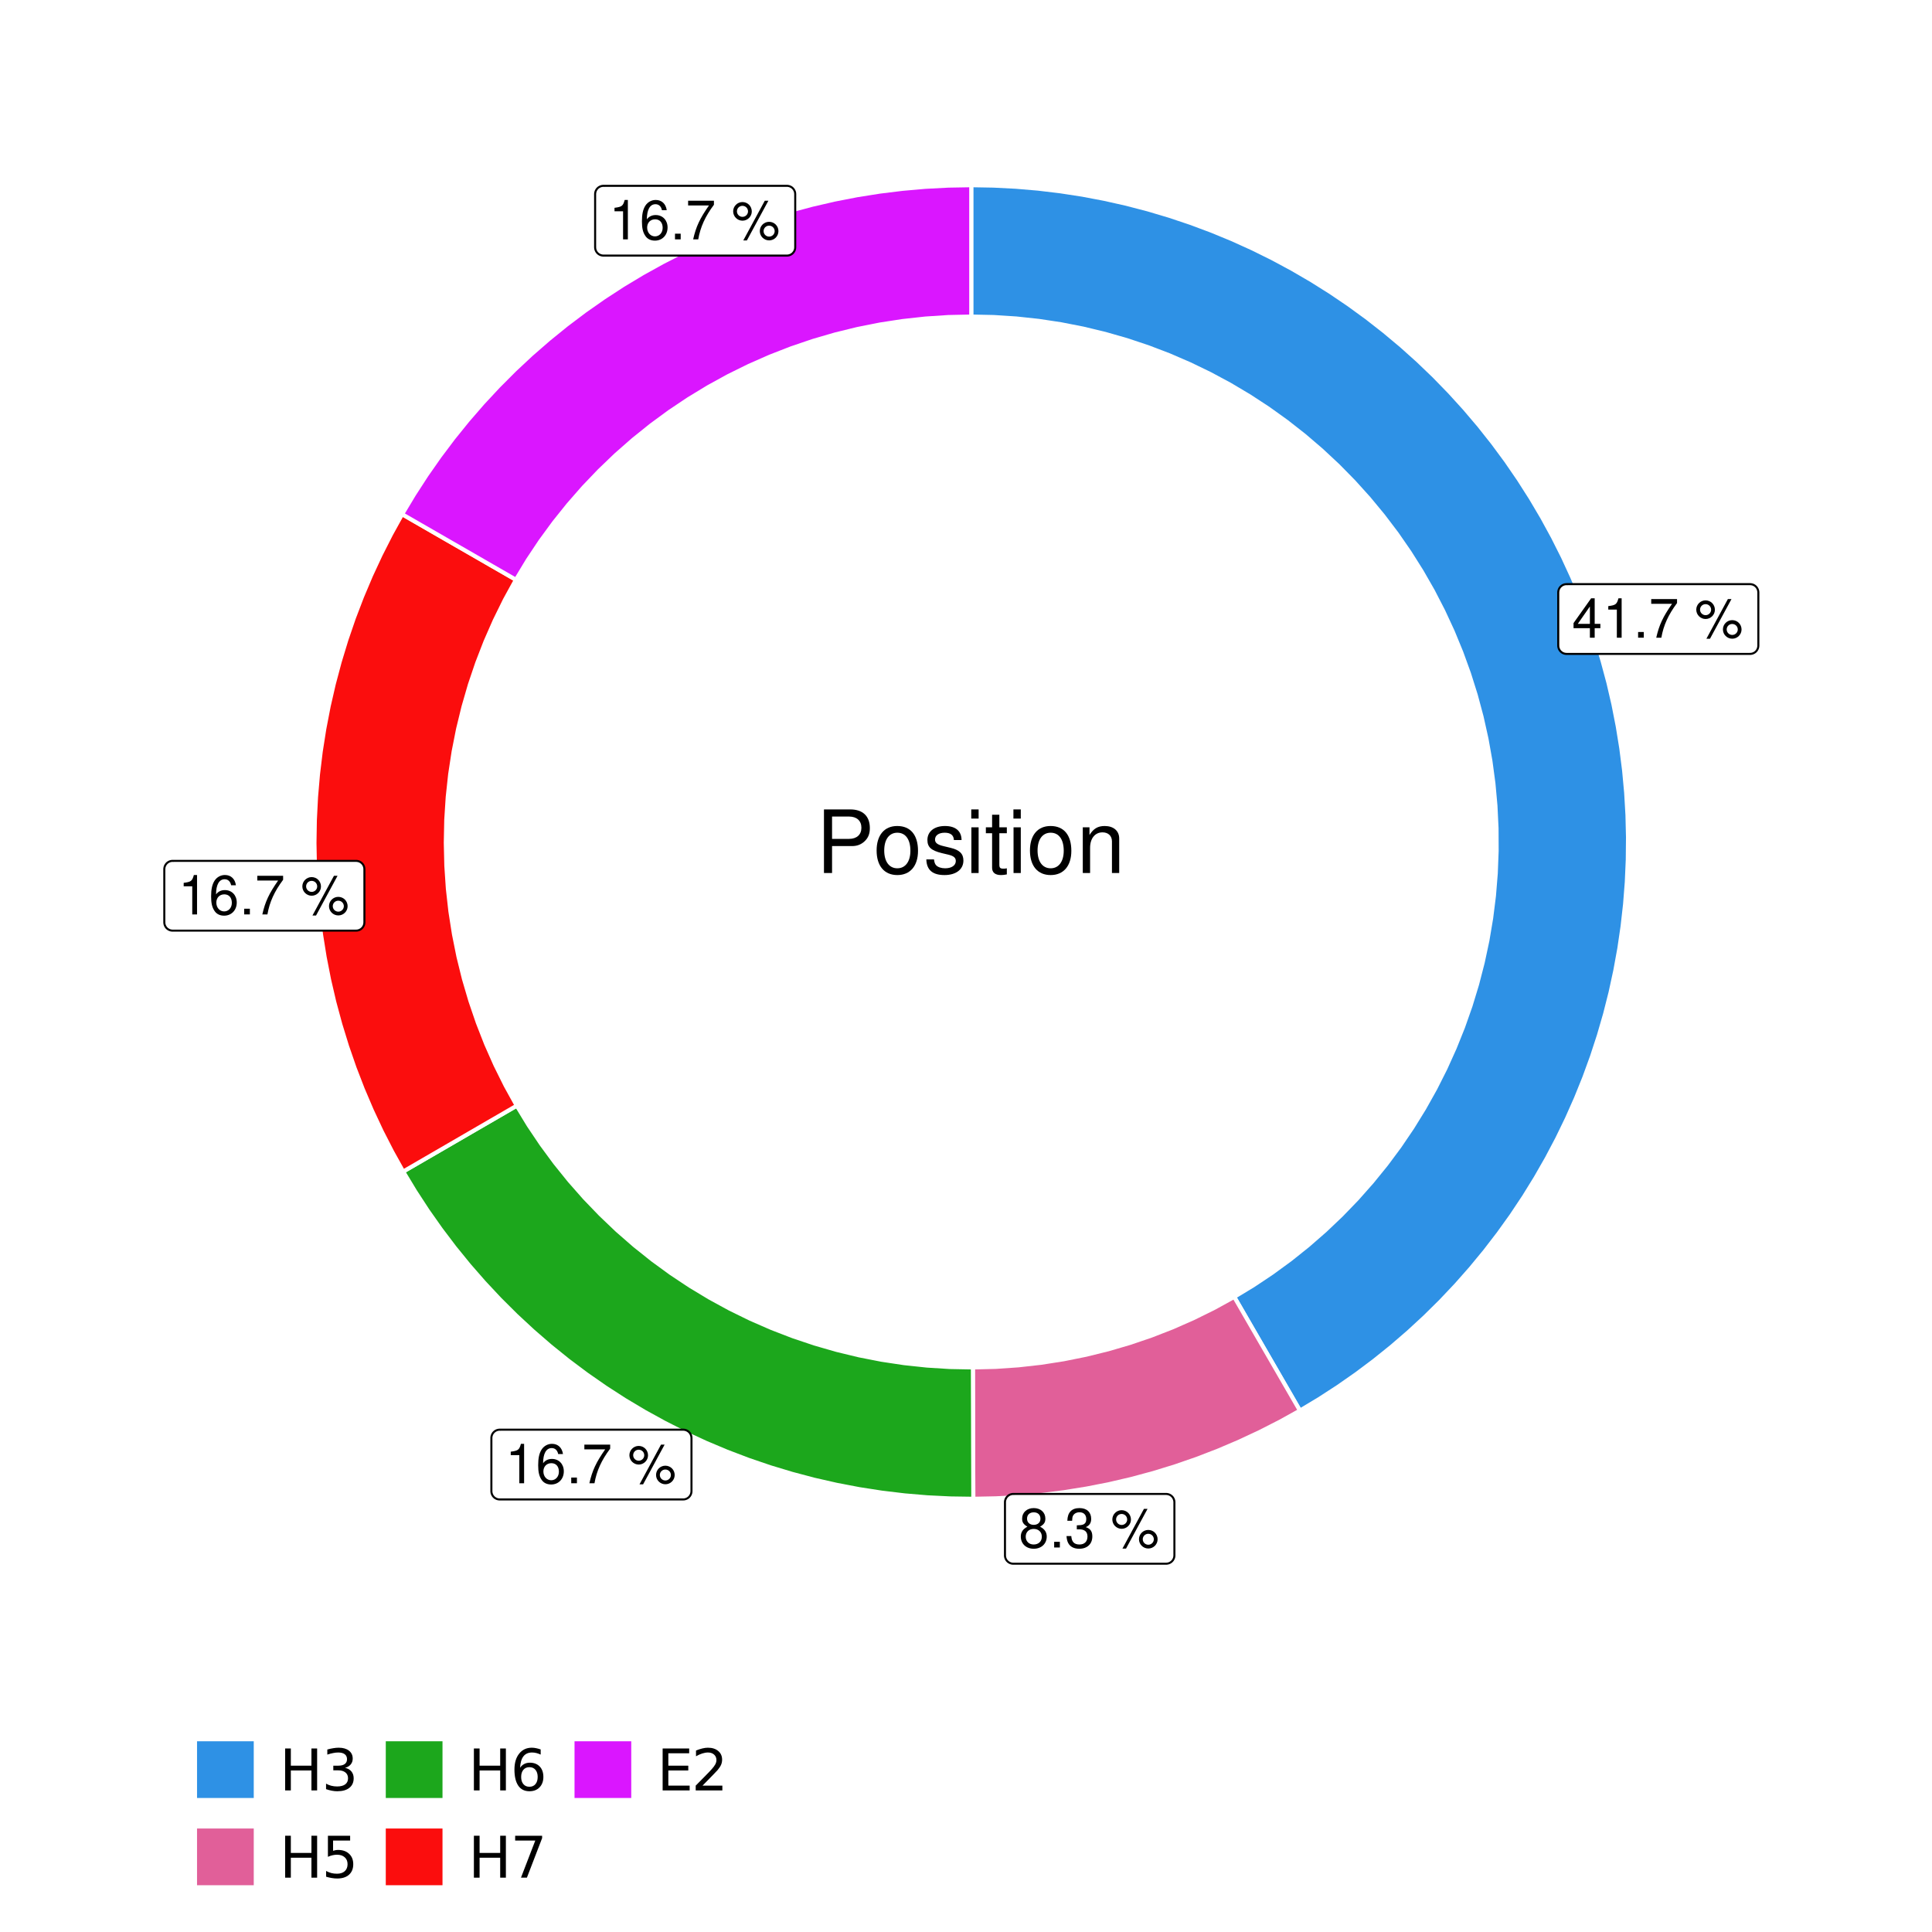 <?xml version="1.0" encoding="UTF-8"?>
<svg xmlns="http://www.w3.org/2000/svg" xmlns:xlink="http://www.w3.org/1999/xlink" width="504pt" height="504pt" viewBox="0 0 504 504" version="1.1">
<defs>
<g>
<symbol overflow="visible" id="glyph0-0">
<path style="stroke:none;" d=""/>
</symbol>
<symbol overflow="visible" id="glyph0-1">
<path style="stroke:none;" d="M 4.656 -2.484 L 4.656 0 L 5.906 0 L 5.906 -2.484 L 7.391 -2.484 L 7.391 -3.609 L 5.906 -3.609 L 5.906 -10.281 L 4.984 -10.281 L 0.391 -3.812 L 0.391 -2.484 Z M 4.656 -3.609 L 1.5 -3.609 L 4.656 -8.141 Z M 4.656 -3.609 "/>
</symbol>
<symbol overflow="visible" id="glyph0-2">
<path style="stroke:none;" d="M 3.688 -7.328 L 3.688 0 L 4.938 0 L 4.938 -10.281 L 4.109 -10.281 C 3.672 -8.703 3.391 -8.484 1.453 -8.234 L 1.453 -7.328 Z M 3.688 -7.328 "/>
</symbol>
<symbol overflow="visible" id="glyph0-3">
<path style="stroke:none;" d="M 2.719 -1.484 L 1.234 -1.484 L 1.234 0 L 2.719 0 Z M 2.719 -1.484 "/>
</symbol>
<symbol overflow="visible" id="glyph0-4">
<path style="stroke:none;" d="M 7.391 -10.078 L 0.656 -10.078 L 0.656 -8.844 L 6.094 -8.844 C 3.703 -5.422 2.719 -3.312 1.969 0 L 3.297 0 C 3.859 -3.234 5.125 -6 7.391 -9.031 Z M 7.391 -10.078 "/>
</symbol>
<symbol overflow="visible" id="glyph0-5">
<path style="stroke:none;" d=""/>
</symbol>
<symbol overflow="visible" id="glyph0-6">
<path style="stroke:none;" d="M 2.828 -9.734 C 1.5 -9.734 0.406 -8.641 0.406 -7.312 C 0.406 -5.969 1.5 -4.875 2.844 -4.875 C 4.172 -4.875 5.266 -5.969 5.266 -7.281 C 5.266 -8.656 4.188 -9.734 2.828 -9.734 Z M 2.828 -8.75 C 3.641 -8.75 4.281 -8.109 4.281 -7.297 C 4.281 -6.516 3.625 -5.875 2.844 -5.875 C 2.047 -5.875 1.391 -6.516 1.391 -7.312 C 1.391 -8.109 2.031 -8.75 2.828 -8.75 Z M 8.656 -10.078 L 3.047 0.281 L 3.984 0.281 L 9.594 -10.078 Z M 9.781 -4.578 C 8.453 -4.578 7.359 -3.5 7.359 -2.156 C 7.359 -0.812 8.453 0.266 9.797 0.266 C 11.125 0.266 12.219 -0.812 12.219 -2.141 C 12.219 -3.5 11.141 -4.578 9.781 -4.578 Z M 9.781 -3.578 C 10.594 -3.578 11.234 -2.938 11.234 -2.141 C 11.234 -1.359 10.578 -0.719 9.797 -0.719 C 8.984 -0.719 8.344 -1.359 8.344 -2.156 C 8.344 -2.938 8.984 -3.578 9.781 -3.578 Z M 9.781 -3.578 "/>
</symbol>
<symbol overflow="visible" id="glyph0-7">
<path style="stroke:none;" d="M 5.562 -5.422 C 6.609 -6.062 6.938 -6.562 6.938 -7.531 C 6.938 -9.156 5.703 -10.281 3.906 -10.281 C 2.141 -10.281 0.875 -9.156 0.875 -7.547 C 0.875 -6.562 1.203 -6.078 2.25 -5.422 C 1.094 -4.828 0.531 -4 0.531 -2.859 C 0.531 -0.984 1.906 0.328 3.906 0.328 C 5.906 0.328 7.297 -0.984 7.297 -2.859 C 7.297 -4 6.719 -4.828 5.562 -5.422 Z M 3.906 -9.172 C 4.984 -9.172 5.656 -8.531 5.656 -7.5 C 5.656 -6.547 4.969 -5.906 3.906 -5.906 C 2.844 -5.906 2.156 -6.547 2.156 -7.531 C 2.156 -8.531 2.844 -9.172 3.906 -9.172 Z M 3.906 -4.844 C 5.156 -4.844 6.016 -4.031 6.016 -2.828 C 6.016 -1.594 5.172 -0.781 3.875 -0.781 C 2.656 -0.781 1.812 -1.625 1.812 -2.812 C 1.812 -4.031 2.641 -4.844 3.906 -4.844 Z M 3.906 -4.844 "/>
</symbol>
<symbol overflow="visible" id="glyph0-8">
<path style="stroke:none;" d="M 3.141 -4.734 L 3.828 -4.734 C 5.188 -4.734 5.922 -4.094 5.922 -2.859 C 5.922 -1.562 5.141 -0.781 3.844 -0.781 C 2.453 -0.781 1.797 -1.484 1.703 -2.984 L 0.453 -2.984 C 0.516 -2.156 0.656 -1.625 0.891 -1.172 C 1.422 -0.172 2.406 0.328 3.781 0.328 C 5.859 0.328 7.188 -0.922 7.188 -2.875 C 7.188 -4.188 6.703 -4.891 5.484 -5.312 C 6.422 -5.703 6.891 -6.406 6.891 -7.453 C 6.891 -9.219 5.75 -10.281 3.828 -10.281 C 1.797 -10.281 0.719 -9.141 0.672 -6.969 L 1.922 -6.969 C 1.938 -7.594 1.984 -7.953 2.141 -8.266 C 2.438 -8.844 3.062 -9.188 3.844 -9.188 C 4.953 -9.188 5.609 -8.516 5.609 -7.406 C 5.609 -6.688 5.359 -6.234 4.812 -6 C 4.469 -5.859 4.016 -5.797 3.141 -5.781 Z M 3.141 -4.734 "/>
</symbol>
<symbol overflow="visible" id="glyph0-9">
<path style="stroke:none;" d="M 7.078 -7.609 C 6.844 -9.281 5.766 -10.281 4.219 -10.281 C 3.109 -10.281 2.125 -9.734 1.516 -8.812 C 0.875 -7.812 0.609 -6.562 0.609 -4.688 C 0.609 -2.953 0.859 -1.859 1.469 -0.953 C 2 -0.109 2.891 0.328 4 0.328 C 5.922 0.328 7.297 -1.109 7.297 -3.109 C 7.297 -5 6.016 -6.344 4.203 -6.344 C 3.219 -6.344 2.438 -5.969 1.891 -5.219 C 1.906 -7.766 2.703 -9.172 4.141 -9.172 C 5.016 -9.172 5.625 -8.609 5.828 -7.609 Z M 4.047 -5.234 C 5.266 -5.234 6.016 -4.375 6.016 -3.016 C 6.016 -1.719 5.156 -0.781 4.016 -0.781 C 2.844 -0.781 1.969 -1.766 1.969 -3.078 C 1.969 -4.344 2.812 -5.234 4.047 -5.234 Z M 4.047 -5.234 "/>
</symbol>
<symbol overflow="visible" id="glyph1-0">
<path style="stroke:none;" d=""/>
</symbol>
<symbol overflow="visible" id="glyph1-1">
<path style="stroke:none;" d="M 4.188 -7.031 L 9.406 -7.031 C 10.703 -7.031 11.719 -7.422 12.609 -8.219 C 13.609 -9.125 14.047 -10.203 14.047 -11.719 C 14.047 -14.844 12.203 -16.594 8.922 -16.594 L 2.078 -16.594 L 2.078 0 L 4.188 0 Z M 4.188 -8.906 L 4.188 -14.734 L 8.609 -14.734 C 10.625 -14.734 11.844 -13.641 11.844 -11.812 C 11.844 -10 10.625 -8.906 8.609 -8.906 Z M 4.188 -8.906 "/>
</symbol>
<symbol overflow="visible" id="glyph1-2">
<path style="stroke:none;" d="M 6.188 -12.266 C 2.828 -12.266 0.812 -9.875 0.812 -5.875 C 0.812 -1.844 2.828 0.531 6.219 0.531 C 9.578 0.531 11.609 -1.859 11.609 -5.781 C 11.609 -9.922 9.656 -12.266 6.188 -12.266 Z M 6.219 -10.516 C 8.359 -10.516 9.625 -8.766 9.625 -5.812 C 9.625 -2.984 8.312 -1.234 6.219 -1.234 C 4.094 -1.234 2.797 -2.984 2.797 -5.875 C 2.797 -8.766 4.094 -10.516 6.219 -10.516 Z M 6.219 -10.516 "/>
</symbol>
<symbol overflow="visible" id="glyph1-3">
<path style="stroke:none;" d="M 9.969 -8.609 C 9.953 -10.953 8.406 -12.266 5.641 -12.266 C 2.875 -12.266 1.062 -10.844 1.062 -8.625 C 1.062 -6.766 2.031 -5.875 4.844 -5.188 L 6.625 -4.766 C 7.938 -4.438 8.469 -3.969 8.469 -3.125 C 8.469 -1.984 7.359 -1.234 5.688 -1.234 C 4.672 -1.234 3.797 -1.531 3.328 -2.031 C 3.031 -2.375 2.891 -2.703 2.781 -3.547 L 0.781 -3.547 C 0.859 -0.797 2.406 0.531 5.531 0.531 C 8.531 0.531 10.453 -0.953 10.453 -3.25 C 10.453 -5.031 9.453 -6.016 7.078 -6.578 L 5.266 -7.016 C 3.703 -7.375 3.047 -7.875 3.047 -8.719 C 3.047 -9.828 4.031 -10.516 5.578 -10.516 C 7.109 -10.516 7.922 -9.859 7.969 -8.609 Z M 9.969 -8.609 "/>
</symbol>
<symbol overflow="visible" id="glyph1-4">
<path style="stroke:none;" d="M 3.422 -11.922 L 1.531 -11.922 L 1.531 0 L 3.422 0 Z M 3.422 -16.594 L 1.5 -16.594 L 1.5 -14.203 L 3.422 -14.203 Z M 3.422 -16.594 "/>
</symbol>
<symbol overflow="visible" id="glyph1-5">
<path style="stroke:none;" d="M 5.781 -11.922 L 3.828 -11.922 L 3.828 -15.203 L 1.938 -15.203 L 1.938 -11.922 L 0.312 -11.922 L 0.312 -10.375 L 1.938 -10.375 L 1.938 -1.359 C 1.938 -0.141 2.75 0.531 4.234 0.531 C 4.734 0.531 5.141 0.484 5.781 0.359 L 5.781 -1.234 C 5.516 -1.156 5.266 -1.141 4.875 -1.141 C 4.047 -1.141 3.828 -1.359 3.828 -2.203 L 3.828 -10.375 L 5.781 -10.375 Z M 5.781 -11.922 "/>
</symbol>
<symbol overflow="visible" id="glyph1-6">
<path style="stroke:none;" d="M 1.594 -11.922 L 1.594 0 L 3.5 0 L 3.5 -6.578 C 3.5 -9.016 4.781 -10.609 6.734 -10.609 C 8.234 -10.609 9.203 -9.703 9.203 -8.266 L 9.203 0 L 11.094 0 L 11.094 -9.016 C 11.094 -11 9.609 -12.266 7.312 -12.266 C 5.531 -12.266 4.391 -11.594 3.344 -9.922 L 3.344 -11.922 Z M 1.594 -11.922 "/>
</symbol>
<symbol overflow="visible" id="glyph2-0">
<path style="stroke:none;" d="M 0.75 2.656 L 0.75 -10.578 L 8.25 -10.578 L 8.25 2.656 Z M 1.594 1.812 L 7.406 1.812 L 7.406 -9.734 L 1.594 -9.734 Z M 1.594 1.812 "/>
</symbol>
<symbol overflow="visible" id="glyph2-1">
<path style="stroke:none;" d="M 1.469 -10.938 L 2.953 -10.938 L 2.953 -6.453 L 8.328 -6.453 L 8.328 -10.938 L 9.812 -10.938 L 9.812 0 L 8.328 0 L 8.328 -5.203 L 2.953 -5.203 L 2.953 0 L 1.469 0 Z M 1.469 -10.938 "/>
</symbol>
<symbol overflow="visible" id="glyph2-2">
<path style="stroke:none;" d="M 6.094 -5.891 C 6.801 -5.742 7.352 -5.43 7.75 -4.953 C 8.145 -4.473 8.344 -3.879 8.344 -3.172 C 8.344 -2.098 7.969 -1.266 7.219 -0.672 C 6.477 -0.078 5.426 0.219 4.062 0.219 C 3.602 0.219 3.129 0.172 2.641 0.078 C 2.16 -0.016 1.66 -0.148 1.141 -0.328 L 1.141 -1.766 C 1.555 -1.523 2.004 -1.344 2.484 -1.219 C 2.973 -1.094 3.484 -1.031 4.016 -1.031 C 4.941 -1.031 5.648 -1.211 6.141 -1.578 C 6.629 -1.941 6.875 -2.473 6.875 -3.172 C 6.875 -3.816 6.645 -4.32 6.188 -4.688 C 5.738 -5.051 5.113 -5.234 4.312 -5.234 L 3.031 -5.234 L 3.031 -6.453 L 4.359 -6.453 C 5.086 -6.453 5.645 -6.598 6.031 -6.891 C 6.414 -7.18 6.609 -7.598 6.609 -8.141 C 6.609 -8.703 6.41 -9.133 6.016 -9.438 C 5.617 -9.738 5.051 -9.891 4.312 -9.891 C 3.906 -9.891 3.469 -9.844 3 -9.75 C 2.539 -9.664 2.031 -9.531 1.469 -9.344 L 1.469 -10.672 C 2.031 -10.828 2.555 -10.941 3.047 -11.016 C 3.535 -11.098 4 -11.141 4.438 -11.141 C 5.562 -11.141 6.453 -10.883 7.109 -10.375 C 7.766 -9.863 8.094 -9.172 8.094 -8.297 C 8.094 -7.691 7.914 -7.18 7.562 -6.766 C 7.219 -6.348 6.727 -6.055 6.094 -5.891 Z M 6.094 -5.891 "/>
</symbol>
<symbol overflow="visible" id="glyph2-3">
<path style="stroke:none;" d="M 1.625 -10.938 L 7.422 -10.938 L 7.422 -9.688 L 2.969 -9.688 L 2.969 -7.016 C 3.188 -7.086 3.398 -7.141 3.609 -7.172 C 3.828 -7.211 4.047 -7.234 4.266 -7.234 C 5.484 -7.234 6.445 -6.895 7.156 -6.219 C 7.875 -5.551 8.234 -4.648 8.234 -3.516 C 8.234 -2.336 7.863 -1.422 7.125 -0.766 C 6.395 -0.109 5.363 0.219 4.031 0.219 C 3.57 0.219 3.102 0.176 2.625 0.094 C 2.156 0.02 1.664 -0.094 1.156 -0.25 L 1.156 -1.75 C 1.594 -1.508 2.047 -1.328 2.516 -1.203 C 2.984 -1.086 3.477 -1.031 4 -1.031 C 4.852 -1.031 5.523 -1.25 6.016 -1.688 C 6.504 -2.133 6.75 -2.742 6.75 -3.516 C 6.75 -4.273 6.504 -4.875 6.016 -5.312 C 5.523 -5.758 4.852 -5.984 4 -5.984 C 3.602 -5.984 3.207 -5.938 2.812 -5.844 C 2.426 -5.758 2.031 -5.625 1.625 -5.438 Z M 1.625 -10.938 "/>
</symbol>
<symbol overflow="visible" id="glyph2-4">
<path style="stroke:none;" d="M 4.953 -6.062 C 4.285 -6.062 3.758 -5.832 3.375 -5.375 C 2.988 -4.914 2.797 -4.297 2.797 -3.516 C 2.797 -2.723 2.988 -2.098 3.375 -1.641 C 3.758 -1.18 4.285 -0.953 4.953 -0.953 C 5.617 -0.953 6.145 -1.18 6.531 -1.641 C 6.914 -2.098 7.109 -2.723 7.109 -3.516 C 7.109 -4.297 6.914 -4.914 6.531 -5.375 C 6.145 -5.832 5.617 -6.062 4.953 -6.062 Z M 7.891 -10.688 L 7.891 -9.344 C 7.516 -9.52 7.141 -9.656 6.766 -9.75 C 6.391 -9.844 6.016 -9.891 5.641 -9.891 C 4.66 -9.891 3.91 -9.555 3.391 -8.891 C 2.879 -8.234 2.586 -7.238 2.516 -5.906 C 2.805 -6.332 3.164 -6.66 3.594 -6.891 C 4.031 -7.117 4.516 -7.234 5.047 -7.234 C 6.141 -7.234 7.004 -6.898 7.641 -6.234 C 8.273 -5.566 8.594 -4.66 8.594 -3.516 C 8.594 -2.391 8.258 -1.484 7.594 -0.797 C 6.938 -0.117 6.055 0.219 4.953 0.219 C 3.68 0.219 2.711 -0.266 2.047 -1.234 C 1.379 -2.211 1.047 -3.617 1.047 -5.453 C 1.047 -7.18 1.457 -8.562 2.281 -9.594 C 3.102 -10.625 4.203 -11.141 5.578 -11.141 C 5.953 -11.141 6.328 -11.098 6.703 -11.016 C 7.078 -10.941 7.473 -10.832 7.891 -10.688 Z M 7.891 -10.688 "/>
</symbol>
<symbol overflow="visible" id="glyph2-5">
<path style="stroke:none;" d="M 1.234 -10.938 L 8.266 -10.938 L 8.266 -10.312 L 4.297 0 L 2.75 0 L 6.484 -9.688 L 1.234 -9.688 Z M 1.234 -10.938 "/>
</symbol>
<symbol overflow="visible" id="glyph2-6">
<path style="stroke:none;" d="M 1.469 -10.938 L 8.391 -10.938 L 8.391 -9.688 L 2.953 -9.688 L 2.953 -6.453 L 8.156 -6.453 L 8.156 -5.203 L 2.953 -5.203 L 2.953 -1.25 L 8.516 -1.25 L 8.516 0 L 1.469 0 Z M 1.469 -10.938 "/>
</symbol>
<symbol overflow="visible" id="glyph2-7">
<path style="stroke:none;" d="M 2.875 -1.25 L 8.047 -1.25 L 8.047 0 L 1.094 0 L 1.094 -1.25 C 1.656 -1.82 2.422 -2.598 3.391 -3.578 C 4.359 -4.555 4.969 -5.191 5.219 -5.484 C 5.695 -6.016 6.031 -6.461 6.219 -6.828 C 6.406 -7.203 6.5 -7.566 6.5 -7.922 C 6.5 -8.504 6.297 -8.977 5.891 -9.344 C 5.484 -9.707 4.953 -9.891 4.297 -9.891 C 3.828 -9.891 3.332 -9.805 2.812 -9.641 C 2.301 -9.484 1.754 -9.238 1.172 -8.906 L 1.172 -10.406 C 1.766 -10.645 2.32 -10.828 2.844 -10.953 C 3.363 -11.078 3.836 -11.141 4.266 -11.141 C 5.398 -11.141 6.301 -10.852 6.969 -10.281 C 7.645 -9.719 7.984 -8.961 7.984 -8.016 C 7.984 -7.566 7.898 -7.141 7.734 -6.734 C 7.566 -6.328 7.258 -5.852 6.812 -5.312 C 6.688 -5.164 6.297 -4.754 5.641 -4.078 C 4.992 -3.398 4.07 -2.457 2.875 -1.25 Z M 2.875 -1.25 "/>
</symbol>
</g>
<clipPath id="clip1">
  <path d="M 30.98 0 L 473.023 0 L 473.023 504 L 30.98 504 Z M 30.98 0 "/>
</clipPath>
<clipPath id="clip2">
  <path d="M 39.199 5.48 L 467.543 5.48 L 467.543 433.824 L 39.199 433.824 Z M 39.199 5.48 "/>
</clipPath>
</defs>
<g id="surface4">
<rect x="0" y="0" width="504" height="504" style="fill:rgb(100%,100%,100%);fill-opacity:1;stroke:none;"/>
<g clip-path="url(#clip1)" clip-rule="nonzero">
<path style="fill-rule:nonzero;fill:rgb(100%,100%,100%);fill-opacity:1;stroke-width:1.067;stroke-linecap:round;stroke-linejoin:round;stroke:rgb(100%,100%,100%);stroke-opacity:1;stroke-miterlimit:10;" d="M 30.98 504 L 473.023 504 L 473.023 0 L 30.98 0 Z M 30.98 504 "/>
</g>
<g clip-path="url(#clip2)" clip-rule="nonzero">
<path style=" stroke:none;fill-rule:nonzero;fill:rgb(100%,100%,100%);fill-opacity:1;" d="M 39.199 433.824 L 467.543 433.824 L 467.543 5.48 L 39.199 5.48 Z M 39.199 433.824 "/>
</g>
<path style="fill-rule:nonzero;fill:rgb(18.039%,56.863%,89.804%);fill-opacity:1;stroke-width:1.067;stroke-linecap:butt;stroke-linejoin:miter;stroke:rgb(100%,100%,100%);stroke-opacity:1;stroke-miterlimit:10;" d="M 321.969 338.32 L 339.117 367.988 L 344.109 364.988 L 348.996 361.82 L 353.773 358.488 L 358.434 354.996 L 362.973 351.348 L 367.383 347.547 L 371.664 343.598 L 375.809 339.508 L 379.812 335.277 L 383.668 330.91 L 387.375 326.418 L 390.926 321.801 L 394.32 317.07 L 397.547 312.223 L 400.609 307.27 L 403.504 302.215 L 406.223 297.062 L 408.766 291.824 L 411.129 286.5 L 413.309 281.102 L 415.305 275.629 L 417.113 270.094 L 418.734 264.5 L 420.164 258.852 L 421.398 253.16 L 422.441 247.43 L 423.285 241.668 L 423.938 235.883 L 424.391 230.074 L 424.645 224.258 L 424.703 218.434 L 424.562 212.609 L 424.223 206.797 L 423.688 200.996 L 422.957 195.219 L 422.027 189.469 L 420.906 183.754 L 419.59 178.082 L 418.078 172.457 L 416.379 166.887 L 414.492 161.375 L 412.418 155.934 L 410.16 150.566 L 407.723 145.277 L 405.105 140.074 L 402.312 134.961 L 399.348 129.949 L 396.215 125.039 L 392.918 120.238 L 389.461 115.555 L 385.844 110.988 L 382.074 106.551 L 378.156 102.242 L 374.094 98.066 L 369.891 94.035 L 365.555 90.148 L 361.086 86.41 L 356.496 82.824 L 351.785 79.398 L 346.965 76.137 L 342.031 73.039 L 336.996 70.109 L 331.867 67.352 L 326.645 64.773 L 321.34 62.371 L 315.953 60.152 L 310.496 58.117 L 304.977 56.27 L 299.391 54.609 L 293.758 53.141 L 288.074 51.867 L 282.352 50.781 L 276.594 49.895 L 270.812 49.203 L 265.008 48.711 L 259.191 48.414 L 253.371 48.312 L 253.371 82.582 L 259.25 82.707 L 265.117 83.086 L 270.965 83.715 L 276.781 84.594 L 282.551 85.723 L 288.27 87.098 L 293.926 88.719 L 299.504 90.578 L 305 92.676 L 310.398 95.008 L 315.691 97.57 L 320.871 100.355 L 325.926 103.359 L 330.848 106.578 L 335.629 110.008 L 340.254 113.637 L 344.723 117.461 L 349.023 121.473 L 353.145 125.668 L 357.086 130.035 L 360.832 134.566 L 364.387 139.254 L 367.73 144.09 L 370.867 149.066 L 373.789 154.168 L 376.484 159.395 L 378.957 164.73 L 381.195 170.168 L 383.203 175.699 L 384.969 181.309 L 386.492 186.988 L 387.77 192.73 L 388.801 198.52 L 389.582 204.348 L 390.113 210.207 L 390.395 216.078 L 390.422 221.961 L 390.195 227.836 L 389.719 233.699 L 388.988 239.535 L 388.012 245.336 L 386.785 251.086 L 385.316 256.781 L 383.602 262.406 L 381.648 267.953 L 379.457 273.41 L 377.035 278.77 L 374.387 284.02 L 371.512 289.152 L 368.422 294.156 L 365.121 299.023 L 361.613 303.746 L 357.906 308.309 L 354.008 312.715 L 349.922 316.945 L 345.66 320.996 L 341.227 324.863 L 336.633 328.535 L 331.887 332.004 L 326.996 335.27 Z M 321.969 338.32 "/>
<path style="fill-rule:nonzero;fill:rgb(88.235%,37.255%,60%);fill-opacity:1;stroke-width:1.067;stroke-linecap:butt;stroke-linejoin:miter;stroke:rgb(100%,100%,100%);stroke-opacity:1;stroke-miterlimit:10;" d="M 253.801 356.723 L 253.82 363.574 L 253.844 370.43 L 253.863 377.281 L 253.887 384.137 L 253.906 390.988 L 259.855 390.867 L 265.797 390.539 L 271.727 390.004 L 277.629 389.262 L 283.504 388.316 L 289.344 387.172 L 295.141 385.82 L 300.883 384.27 L 306.57 382.52 L 312.195 380.574 L 317.746 378.434 L 323.223 376.102 L 328.613 373.582 L 333.914 370.879 L 339.117 367.988 L 321.969 338.32 L 316.75 341.188 L 311.418 343.824 L 305.973 346.227 L 300.43 348.391 L 294.797 350.312 L 289.09 351.984 L 283.312 353.41 L 277.477 354.586 L 271.598 355.504 L 265.684 356.168 L 259.75 356.574 Z M 253.801 356.723 "/>
<path style="fill-rule:nonzero;fill:rgb(10.98%,65.49%,10.98%);fill-opacity:1;stroke-width:1.067;stroke-linecap:butt;stroke-linejoin:miter;stroke:rgb(100%,100%,100%);stroke-opacity:1;stroke-miterlimit:10;" d="M 134.809 288.434 L 128.879 291.875 L 122.949 295.312 L 117.023 298.754 L 111.094 302.191 L 105.168 305.629 L 108.262 310.754 L 111.531 315.77 L 114.977 320.664 L 118.59 325.438 L 122.367 330.082 L 126.305 334.59 L 130.398 338.961 L 134.641 343.184 L 139.031 347.254 L 143.559 351.172 L 148.219 354.93 L 153.008 358.52 L 157.922 361.941 L 162.949 365.188 L 168.09 368.258 L 173.332 371.145 L 178.676 373.852 L 184.105 376.363 L 189.625 378.688 L 195.219 380.82 L 200.883 382.754 L 206.613 384.484 L 212.402 386.02 L 218.238 387.348 L 224.117 388.473 L 230.035 389.391 L 235.977 390.105 L 241.941 390.609 L 247.922 390.902 L 253.906 390.988 L 253.887 384.137 L 253.863 377.281 L 253.844 370.43 L 253.82 363.574 L 253.801 356.723 L 247.816 356.609 L 241.84 356.234 L 235.887 355.602 L 229.969 354.711 L 224.094 353.559 L 218.273 352.152 L 212.523 350.492 L 206.848 348.586 L 201.262 346.43 L 195.777 344.035 L 190.402 341.402 L 185.145 338.535 L 180.02 335.445 L 175.035 332.133 L 170.199 328.605 L 165.52 324.867 L 161.008 320.934 L 156.676 316.801 L 152.523 312.488 L 148.566 307.996 L 144.812 303.336 L 141.262 298.516 L 137.922 293.547 Z M 134.809 288.434 "/>
<path style="fill-rule:nonzero;fill:rgb(98.431%,5.098%,5.098%);fill-opacity:1;stroke-width:1.067;stroke-linecap:butt;stroke-linejoin:miter;stroke:rgb(100%,100%,100%);stroke-opacity:1;stroke-miterlimit:10;" d="M 134.594 151.242 L 128.652 147.82 L 122.715 144.398 L 116.773 140.98 L 104.898 134.137 L 102 139.375 L 99.289 144.715 L 96.766 150.141 L 94.434 155.656 L 92.293 161.246 L 90.352 166.91 L 88.609 172.637 L 87.066 178.422 L 85.727 184.258 L 84.594 190.133 L 83.664 196.047 L 82.945 201.992 L 82.434 207.957 L 82.129 213.934 L 82.031 219.922 L 82.145 225.906 L 82.469 231.883 L 83 237.848 L 83.742 243.785 L 84.688 249.699 L 85.84 255.574 L 87.195 261.402 L 88.758 267.184 L 90.52 272.906 L 92.477 278.562 L 94.633 284.145 L 96.984 289.652 L 99.523 295.074 L 102.254 300.402 L 105.168 305.629 L 111.094 302.191 L 117.023 298.754 L 122.949 295.312 L 128.879 291.875 L 134.809 288.434 L 131.918 283.191 L 129.258 277.828 L 126.836 272.355 L 124.656 266.777 L 122.723 261.113 L 121.035 255.371 L 119.602 249.559 L 118.426 243.688 L 117.504 237.773 L 116.84 231.824 L 116.441 225.852 L 116.301 219.867 L 116.422 213.883 L 116.805 207.906 L 117.445 201.957 L 118.348 196.039 L 119.508 190.164 L 120.926 184.348 L 122.59 178.598 L 124.508 172.93 L 126.672 167.348 L 129.078 161.863 L 131.719 156.492 Z M 134.594 151.242 "/>
<path style="fill-rule:nonzero;fill:rgb(85.49%,8.627%,100%);fill-opacity:1;stroke-width:1.067;stroke-linecap:butt;stroke-linejoin:miter;stroke:rgb(100%,100%,100%);stroke-opacity:1;stroke-miterlimit:10;" d="M 253.371 82.582 L 253.371 48.312 L 247.383 48.418 L 241.406 48.73 L 235.441 49.254 L 229.5 49.984 L 223.59 50.922 L 217.711 52.066 L 211.879 53.414 L 206.098 54.965 L 200.371 56.715 L 194.711 58.668 L 189.125 60.816 L 183.613 63.156 L 178.191 65.688 L 172.859 68.41 L 167.625 71.312 L 162.492 74.398 L 157.477 77.664 L 152.574 81.102 L 147.793 84.707 L 143.145 88.477 L 138.629 92.406 L 134.254 96.492 L 130.023 100.73 L 125.945 105.109 L 122.023 109.633 L 118.258 114.289 L 114.66 119.074 L 111.23 123.98 L 107.977 129.004 L 104.898 134.137 L 116.773 140.98 L 122.715 144.398 L 128.652 147.82 L 134.594 151.242 L 137.691 146.121 L 141.012 141.141 L 144.547 136.309 L 148.293 131.637 L 152.234 127.133 L 156.371 122.805 L 160.691 118.66 L 165.191 114.711 L 169.855 110.961 L 174.68 107.418 L 179.656 104.09 L 184.773 100.98 L 190.02 98.098 L 195.387 95.449 L 200.867 93.035 L 206.445 90.863 L 212.113 88.938 L 217.859 87.262 L 223.672 85.836 L 229.543 84.668 L 235.461 83.758 L 241.41 83.105 L 247.387 82.711 Z M 253.371 82.582 "/>
<path style="fill-rule:nonzero;fill:rgb(100%,100%,100%);fill-opacity:1;stroke-width:0.533;stroke-linecap:round;stroke-linejoin:round;stroke:rgb(0%,0%,0%);stroke-opacity:1;stroke-miterlimit:10;" d="M 408.656 170.586 L 456.539 170.586 L 456.449 170.582 L 456.797 170.57 L 457.137 170.5 L 457.465 170.375 L 457.766 170.203 L 458.035 169.984 L 458.266 169.723 L 458.449 169.43 L 458.586 169.109 L 458.668 168.77 L 458.699 168.426 L 458.699 154.543 L 458.668 154.199 L 458.586 153.859 L 458.449 153.543 L 458.266 153.246 L 458.035 152.988 L 457.766 152.766 L 457.465 152.594 L 457.137 152.469 L 456.797 152.402 L 456.539 152.387 L 408.656 152.387 L 408.918 152.402 L 408.57 152.387 L 408.227 152.43 L 407.891 152.523 L 407.578 152.676 L 407.293 152.871 L 407.039 153.113 L 406.832 153.391 L 406.672 153.699 L 406.559 154.027 L 406.504 154.371 L 406.496 154.543 L 406.496 168.426 L 406.504 168.25 L 406.504 168.598 L 406.559 168.941 L 406.672 169.273 L 406.832 169.578 L 407.039 169.855 L 407.293 170.098 L 407.578 170.297 L 407.891 170.445 L 408.227 170.543 L 408.57 170.582 Z M 408.656 170.586 "/>
<g style="fill:rgb(0%,0%,0%);fill-opacity:1;">
  <use xlink:href="#glyph0-1" x="410.098" y="166.354"/>
  <use xlink:href="#glyph0-2" x="418.098" y="166.354"/>
  <use xlink:href="#glyph0-3" x="426.098" y="166.354"/>
  <use xlink:href="#glyph0-4" x="430.098" y="166.354"/>
  <use xlink:href="#glyph0-5" x="438.098" y="166.354"/>
  <use xlink:href="#glyph0-6" x="442.098" y="166.354"/>
</g>
<path style="fill-rule:nonzero;fill:rgb(100%,100%,100%);fill-opacity:1;stroke-width:0.533;stroke-linecap:round;stroke-linejoin:round;stroke:rgb(0%,0%,0%);stroke-opacity:1;stroke-miterlimit:10;" d="M 264.328 407.926 L 304.207 407.926 L 304.121 407.926 L 304.465 407.91 L 304.809 407.84 L 305.133 407.719 L 305.434 407.543 L 305.703 407.324 L 305.934 407.062 L 306.117 406.77 L 306.254 406.449 L 306.34 406.113 L 306.367 405.766 L 306.367 391.887 L 306.34 391.539 L 306.254 391.203 L 306.117 390.883 L 305.934 390.59 L 305.703 390.328 L 305.434 390.109 L 305.133 389.934 L 304.809 389.812 L 304.465 389.742 L 304.207 389.727 L 264.328 389.727 L 264.586 389.742 L 264.238 389.727 L 263.895 389.77 L 263.559 389.867 L 263.246 390.016 L 262.961 390.215 L 262.711 390.453 L 262.5 390.73 L 262.34 391.039 L 262.23 391.367 L 262.172 391.711 L 262.168 391.887 L 262.168 405.766 L 262.172 405.594 L 262.172 405.941 L 262.23 406.281 L 262.34 406.613 L 262.5 406.922 L 262.711 407.199 L 262.961 407.438 L 263.246 407.637 L 263.559 407.785 L 263.895 407.883 L 264.238 407.926 Z M 264.328 407.926 "/>
<g style="fill:rgb(0%,0%,0%);fill-opacity:1;">
  <use xlink:href="#glyph0-7" x="265.766" y="403.694"/>
  <use xlink:href="#glyph0-3" x="273.766" y="403.694"/>
  <use xlink:href="#glyph0-8" x="277.766" y="403.694"/>
  <use xlink:href="#glyph0-5" x="285.766" y="403.694"/>
  <use xlink:href="#glyph0-6" x="289.766" y="403.694"/>
</g>
<path style="fill-rule:nonzero;fill:rgb(100%,100%,100%);fill-opacity:1;stroke-width:0.533;stroke-linecap:round;stroke-linejoin:round;stroke:rgb(0%,0%,0%);stroke-opacity:1;stroke-miterlimit:10;" d="M 130.348 391.16 L 178.227 391.16 L 178.141 391.16 L 178.488 391.145 L 178.828 391.074 L 179.152 390.953 L 179.453 390.777 L 179.723 390.559 L 179.953 390.297 L 180.137 390.004 L 180.273 389.684 L 180.359 389.348 L 180.387 389 L 180.387 375.121 L 180.359 374.773 L 180.273 374.438 L 180.137 374.117 L 179.953 373.824 L 179.723 373.562 L 179.453 373.344 L 179.152 373.168 L 178.828 373.047 L 178.488 372.977 L 178.227 372.961 L 130.348 372.961 L 130.605 372.977 L 130.258 372.961 L 129.914 373.004 L 129.578 373.102 L 129.266 373.25 L 128.98 373.449 L 128.73 373.688 L 128.52 373.965 L 128.359 374.273 L 128.25 374.605 L 128.191 374.945 L 128.188 375.121 L 128.188 389 L 128.191 388.828 L 128.191 389.176 L 128.25 389.52 L 128.359 389.848 L 128.52 390.156 L 128.73 390.434 L 128.98 390.676 L 129.266 390.871 L 129.578 391.02 L 129.914 391.117 L 130.258 391.16 Z M 130.348 391.16 "/>
<g style="fill:rgb(0%,0%,0%);fill-opacity:1;">
  <use xlink:href="#glyph0-2" x="131.785" y="386.933"/>
  <use xlink:href="#glyph0-9" x="139.785" y="386.933"/>
  <use xlink:href="#glyph0-3" x="147.785" y="386.933"/>
  <use xlink:href="#glyph0-4" x="151.785" y="386.933"/>
  <use xlink:href="#glyph0-5" x="159.785" y="386.933"/>
  <use xlink:href="#glyph0-6" x="163.785" y="386.933"/>
</g>
<path style="fill-rule:nonzero;fill:rgb(100%,100%,100%);fill-opacity:1;stroke-width:0.533;stroke-linecap:round;stroke-linejoin:round;stroke:rgb(0%,0%,0%);stroke-opacity:1;stroke-miterlimit:10;" d="M 45.023 242.773 L 92.902 242.773 L 92.816 242.773 L 93.164 242.758 L 93.504 242.688 L 93.828 242.566 L 94.129 242.391 L 94.398 242.172 L 94.629 241.91 L 94.816 241.617 L 94.953 241.297 L 95.035 240.961 L 95.062 240.613 L 95.062 226.734 L 95.035 226.387 L 94.953 226.051 L 94.816 225.73 L 94.629 225.438 L 94.398 225.176 L 94.129 224.957 L 93.828 224.781 L 93.504 224.66 L 93.164 224.59 L 92.902 224.574 L 45.023 224.574 L 45.285 224.59 L 44.938 224.574 L 44.59 224.617 L 44.258 224.715 L 43.945 224.863 L 43.656 225.062 L 43.406 225.301 L 43.199 225.578 L 43.035 225.887 L 42.926 226.219 L 42.871 226.559 L 42.863 226.734 L 42.863 240.613 L 42.871 240.441 L 42.871 240.789 L 42.926 241.129 L 43.035 241.461 L 43.199 241.77 L 43.406 242.047 L 43.656 242.285 L 43.945 242.484 L 44.258 242.633 L 44.59 242.73 L 44.938 242.773 Z M 45.023 242.773 "/>
<g style="fill:rgb(0%,0%,0%);fill-opacity:1;">
  <use xlink:href="#glyph0-2" x="46.465" y="238.542"/>
  <use xlink:href="#glyph0-9" x="54.465" y="238.542"/>
  <use xlink:href="#glyph0-3" x="62.465" y="238.542"/>
  <use xlink:href="#glyph0-4" x="66.465" y="238.542"/>
  <use xlink:href="#glyph0-5" x="74.465" y="238.542"/>
  <use xlink:href="#glyph0-6" x="78.465" y="238.542"/>
</g>
<path style="fill-rule:nonzero;fill:rgb(100%,100%,100%);fill-opacity:1;stroke-width:0.533;stroke-linecap:round;stroke-linejoin:round;stroke:rgb(0%,0%,0%);stroke-opacity:1;stroke-miterlimit:10;" d="M 157.41 66.676 L 205.289 66.676 L 205.203 66.676 L 205.551 66.66 L 205.891 66.59 L 206.215 66.469 L 206.52 66.293 L 206.785 66.074 L 207.016 65.812 L 207.203 65.52 L 207.34 65.199 L 207.422 64.863 L 207.449 64.516 L 207.449 50.637 L 207.422 50.289 L 207.34 49.953 L 207.203 49.633 L 207.016 49.34 L 206.785 49.078 L 206.52 48.859 L 206.215 48.684 L 205.891 48.562 L 205.551 48.492 L 205.289 48.477 L 157.41 48.477 L 157.672 48.492 L 157.324 48.477 L 156.98 48.52 L 156.645 48.617 L 156.332 48.766 L 156.043 48.961 L 155.793 49.203 L 155.586 49.48 L 155.422 49.789 L 155.312 50.117 L 155.258 50.461 L 155.25 50.637 L 155.25 64.516 L 155.258 64.344 L 155.258 64.691 L 155.312 65.031 L 155.422 65.363 L 155.586 65.672 L 155.793 65.949 L 156.043 66.188 L 156.332 66.387 L 156.645 66.535 L 156.98 66.633 L 157.324 66.676 Z M 157.41 66.676 "/>
<g style="fill:rgb(0%,0%,0%);fill-opacity:1;">
  <use xlink:href="#glyph0-2" x="158.852" y="62.444"/>
  <use xlink:href="#glyph0-9" x="166.852" y="62.444"/>
  <use xlink:href="#glyph0-3" x="174.852" y="62.444"/>
  <use xlink:href="#glyph0-4" x="178.852" y="62.444"/>
  <use xlink:href="#glyph0-5" x="186.852" y="62.444"/>
  <use xlink:href="#glyph0-6" x="190.852" y="62.444"/>
</g>
<g style="fill:rgb(0%,0%,0%);fill-opacity:1;">
  <use xlink:href="#glyph1-1" x="212.871" y="227.746"/>
  <use xlink:href="#glyph1-2" x="227.871" y="227.746"/>
  <use xlink:href="#glyph1-3" x="240.871" y="227.746"/>
  <use xlink:href="#glyph1-4" x="251.871" y="227.746"/>
  <use xlink:href="#glyph1-5" x="256.871" y="227.746"/>
  <use xlink:href="#glyph1-4" x="262.871" y="227.746"/>
  <use xlink:href="#glyph1-2" x="267.871" y="227.746"/>
  <use xlink:href="#glyph1-6" x="280.871" y="227.746"/>
</g>
<path style=" stroke:none;fill-rule:nonzero;fill:rgb(100%,100%,100%);fill-opacity:1;" d="M 39.199 498.52 L 195.875 498.52 L 195.875 447.52 L 39.199 447.52 Z M 39.199 498.52 "/>
<path style=" stroke:none;fill-rule:nonzero;fill:rgb(100%,100%,100%);fill-opacity:1;" d="M 50.156 470.281 L 67.438 470.281 L 67.438 453 L 50.156 453 Z M 50.156 470.281 "/>
<path style="fill-rule:nonzero;fill:rgb(18.039%,56.863%,89.804%);fill-opacity:1;stroke-width:1.067;stroke-linecap:butt;stroke-linejoin:miter;stroke:rgb(100%,100%,100%);stroke-opacity:1;stroke-miterlimit:10;" d="M 50.867 469.574 L 66.73 469.574 L 66.73 453.711 L 50.867 453.711 Z M 50.867 469.574 "/>
<path style=" stroke:none;fill-rule:nonzero;fill:rgb(100%,100%,100%);fill-opacity:1;" d="M 50.156 493.043 L 67.438 493.043 L 67.438 475.762 L 50.156 475.762 Z M 50.156 493.043 "/>
<path style="fill-rule:nonzero;fill:rgb(88.235%,37.255%,60%);fill-opacity:1;stroke-width:1.067;stroke-linecap:butt;stroke-linejoin:miter;stroke:rgb(100%,100%,100%);stroke-opacity:1;stroke-miterlimit:10;" d="M 50.867 492.332 L 66.73 492.332 L 66.73 476.469 L 50.867 476.469 Z M 50.867 492.332 "/>
<path style=" stroke:none;fill-rule:nonzero;fill:rgb(100%,100%,100%);fill-opacity:1;" d="M 99.395 470.281 L 116.676 470.281 L 116.676 453 L 99.395 453 Z M 99.395 470.281 "/>
<path style="fill-rule:nonzero;fill:rgb(10.98%,65.49%,10.98%);fill-opacity:1;stroke-width:1.067;stroke-linecap:butt;stroke-linejoin:miter;stroke:rgb(100%,100%,100%);stroke-opacity:1;stroke-miterlimit:10;" d="M 100.105 469.574 L 115.969 469.574 L 115.969 453.711 L 100.105 453.711 Z M 100.105 469.574 "/>
<path style=" stroke:none;fill-rule:nonzero;fill:rgb(100%,100%,100%);fill-opacity:1;" d="M 99.395 493.043 L 116.676 493.043 L 116.676 475.762 L 99.395 475.762 Z M 99.395 493.043 "/>
<path style="fill-rule:nonzero;fill:rgb(98.431%,5.098%,5.098%);fill-opacity:1;stroke-width:1.067;stroke-linecap:butt;stroke-linejoin:miter;stroke:rgb(100%,100%,100%);stroke-opacity:1;stroke-miterlimit:10;" d="M 100.105 492.332 L 115.969 492.332 L 115.969 476.469 L 100.105 476.469 Z M 100.105 492.332 "/>
<path style=" stroke:none;fill-rule:nonzero;fill:rgb(100%,100%,100%);fill-opacity:1;" d="M 148.633 470.281 L 165.914 470.281 L 165.914 453 L 148.633 453 Z M 148.633 470.281 "/>
<path style="fill-rule:nonzero;fill:rgb(85.49%,8.627%,100%);fill-opacity:1;stroke-width:1.067;stroke-linecap:butt;stroke-linejoin:miter;stroke:rgb(100%,100%,100%);stroke-opacity:1;stroke-miterlimit:10;" d="M 149.344 469.574 L 165.207 469.574 L 165.207 453.711 L 149.344 453.711 Z M 149.344 469.574 "/>
<g style="fill:rgb(0%,0%,0%);fill-opacity:1;">
  <use xlink:href="#glyph2-1" x="72.918" y="467.064"/>
  <use xlink:href="#glyph2-2" x="83.918" y="467.064"/>
</g>
<g style="fill:rgb(0%,0%,0%);fill-opacity:1;">
  <use xlink:href="#glyph2-1" x="72.918" y="489.826"/>
  <use xlink:href="#glyph2-3" x="83.918" y="489.826"/>
</g>
<g style="fill:rgb(0%,0%,0%);fill-opacity:1;">
  <use xlink:href="#glyph2-1" x="122.156" y="467.064"/>
  <use xlink:href="#glyph2-4" x="133.156" y="467.064"/>
</g>
<g style="fill:rgb(0%,0%,0%);fill-opacity:1;">
  <use xlink:href="#glyph2-1" x="122.156" y="489.826"/>
  <use xlink:href="#glyph2-5" x="133.156" y="489.826"/>
</g>
<g style="fill:rgb(0%,0%,0%);fill-opacity:1;">
  <use xlink:href="#glyph2-6" x="171.395" y="467.064"/>
  <use xlink:href="#glyph2-7" x="180.395" y="467.064"/>
</g>
</g>
</svg>
